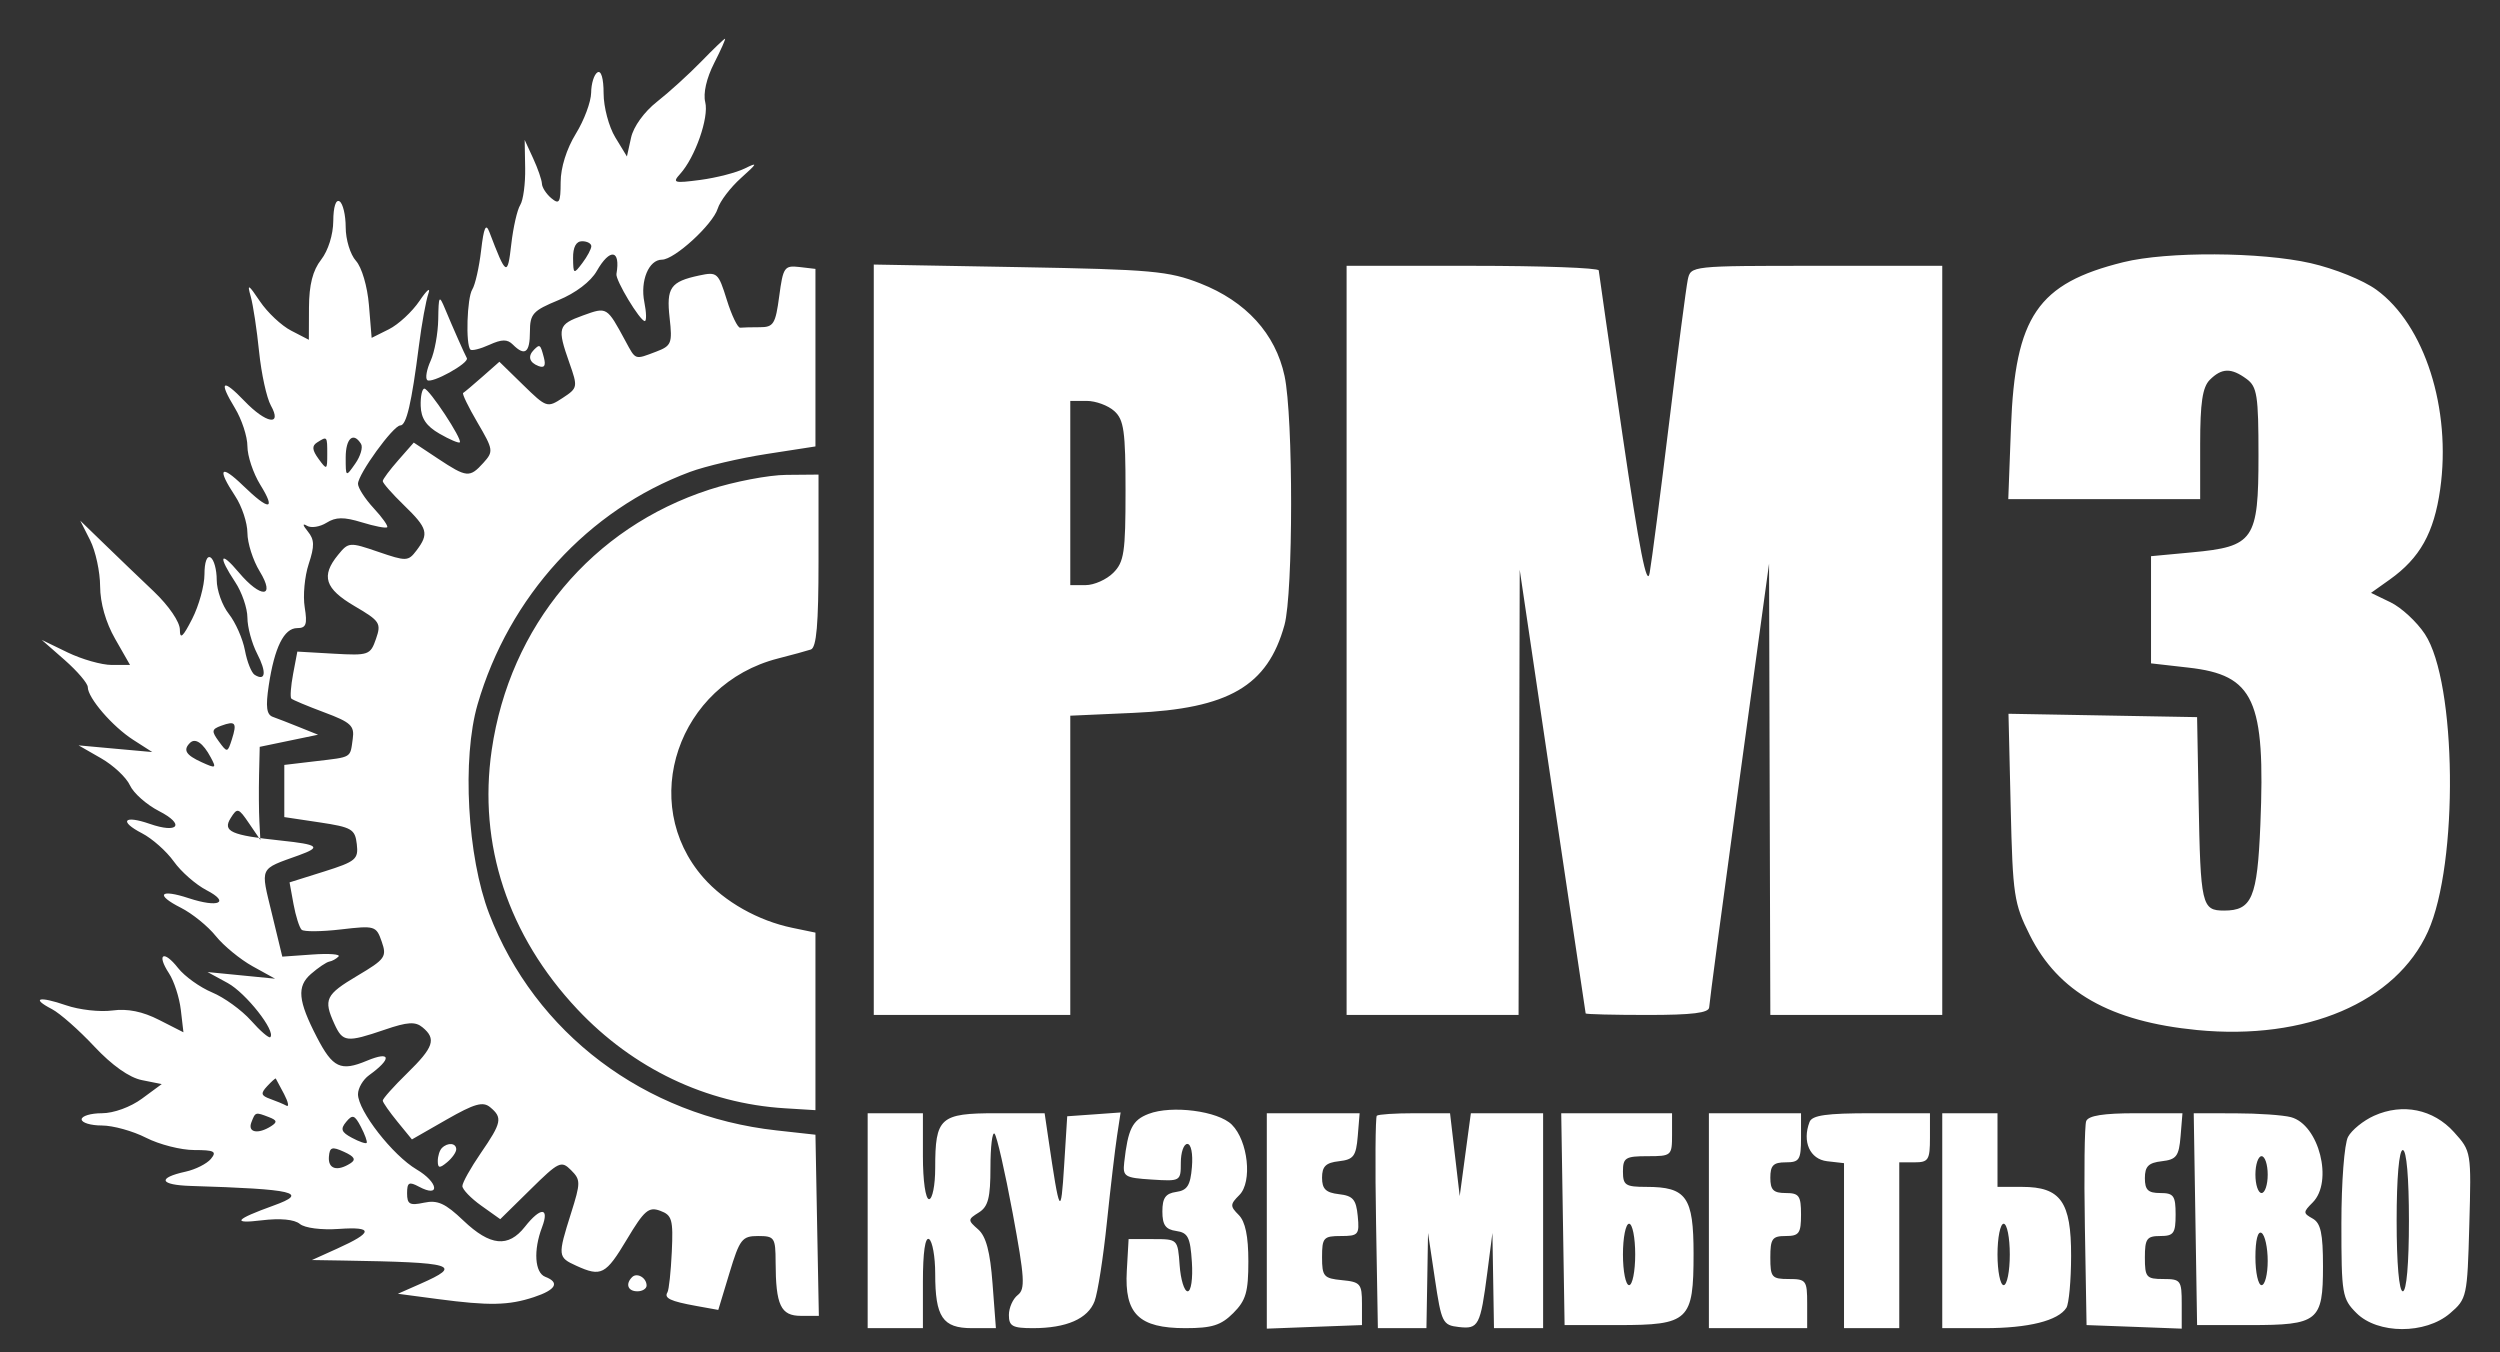 <svg width="61" height="33" viewBox="0 0 61 33" fill="none" xmlns="http://www.w3.org/2000/svg">
<rect x="0" y="0" width="61" height="33" fill="#333333" stroke="none"/>
<path fill-rule="evenodd" clip-rule="evenodd" d="M17.105 1.507C16.806 1.814 16.322 2.254 16.03 2.483C15.718 2.728 15.457 3.09 15.398 3.359L15.297 3.818L15.012 3.35C14.856 3.093 14.728 2.611 14.728 2.278C14.728 1.913 14.668 1.71 14.578 1.766C14.495 1.817 14.426 2.04 14.424 2.262C14.421 2.484 14.253 2.935 14.05 3.264C13.825 3.63 13.68 4.091 13.68 4.444C13.679 4.943 13.647 4.998 13.454 4.838C13.331 4.735 13.226 4.575 13.223 4.482C13.219 4.389 13.123 4.111 13.009 3.864L12.802 3.414L12.814 4.102C12.821 4.481 12.767 4.885 12.694 5.001C12.62 5.117 12.522 5.549 12.475 5.961C12.384 6.757 12.351 6.738 11.941 5.662C11.855 5.436 11.805 5.548 11.739 6.111C11.691 6.523 11.594 6.951 11.524 7.062C11.395 7.266 11.359 8.411 11.478 8.53C11.513 8.565 11.722 8.513 11.941 8.413C12.245 8.275 12.38 8.273 12.514 8.408C12.807 8.7 12.93 8.608 12.93 8.096C12.931 7.658 13.001 7.581 13.625 7.324C14.045 7.151 14.414 6.871 14.561 6.613C14.883 6.047 15.146 6.086 15.041 6.686C15.015 6.836 15.616 7.834 15.733 7.834C15.777 7.834 15.773 7.626 15.722 7.372C15.617 6.85 15.831 6.336 16.151 6.336C16.456 6.336 17.391 5.48 17.512 5.091C17.567 4.91 17.823 4.574 18.081 4.343C18.487 3.979 18.499 3.949 18.174 4.11C17.968 4.212 17.48 4.338 17.089 4.39C16.443 4.475 16.398 4.462 16.596 4.243C16.962 3.839 17.302 2.867 17.208 2.494C17.154 2.278 17.239 1.906 17.425 1.541C17.593 1.212 17.712 0.943 17.69 0.945C17.668 0.946 17.404 1.199 17.105 1.507ZM8.132 5.391C8.13 5.725 8.007 6.116 7.836 6.336C7.631 6.598 7.542 6.948 7.539 7.501L7.536 8.291L7.105 8.068C6.867 7.946 6.525 7.624 6.343 7.353C6.059 6.931 6.027 6.914 6.118 7.235C6.176 7.441 6.268 8.048 6.322 8.583C6.377 9.119 6.506 9.709 6.609 9.894C6.894 10.405 6.494 10.337 5.964 9.784C5.427 9.223 5.328 9.294 5.729 9.952C5.898 10.23 6.037 10.651 6.037 10.888C6.037 11.126 6.178 11.547 6.349 11.825C6.742 12.46 6.572 12.47 5.932 11.85C5.378 11.313 5.29 11.428 5.738 12.104C5.902 12.352 6.036 12.756 6.037 13.003C6.038 13.251 6.172 13.672 6.336 13.94C6.733 14.591 6.368 14.61 5.826 13.966C5.367 13.421 5.314 13.563 5.738 14.202C5.902 14.449 6.036 14.84 6.037 15.071C6.037 15.302 6.144 15.696 6.273 15.947C6.509 16.403 6.483 16.632 6.214 16.466C6.136 16.418 6.028 16.148 5.976 15.867C5.923 15.586 5.747 15.187 5.584 14.98C5.421 14.774 5.288 14.4 5.288 14.15C5.288 13.9 5.221 13.654 5.139 13.603C5.05 13.548 4.989 13.715 4.989 14.012C4.989 14.288 4.854 14.778 4.689 15.101C4.462 15.546 4.389 15.61 4.389 15.364C4.389 15.176 4.12 14.782 3.753 14.432C3.402 14.099 2.855 13.574 2.537 13.265L1.958 12.704L2.2 13.183C2.333 13.447 2.442 13.953 2.443 14.307C2.445 14.712 2.58 15.188 2.809 15.588L3.173 16.225H2.727C2.481 16.225 1.996 16.087 1.649 15.919L1.018 15.613L1.58 16.106C1.889 16.378 2.142 16.675 2.142 16.766C2.142 17.029 2.745 17.728 3.252 18.053L3.715 18.35L2.816 18.269L1.917 18.187L2.465 18.501C2.766 18.673 3.083 18.97 3.17 19.161C3.257 19.352 3.577 19.635 3.881 19.791C4.521 20.119 4.352 20.346 3.65 20.101C3.02 19.882 2.895 20.037 3.465 20.332C3.713 20.46 4.062 20.77 4.24 21.019C4.417 21.269 4.777 21.584 5.038 21.72C5.624 22.024 5.334 22.156 4.605 21.916C3.9 21.683 3.779 21.829 4.413 22.149C4.688 22.288 5.072 22.598 5.264 22.838C5.457 23.078 5.862 23.41 6.163 23.577L6.712 23.88L5.888 23.799L5.064 23.718L5.556 23.986C6.001 24.229 6.737 25.164 6.595 25.307C6.563 25.339 6.351 25.157 6.125 24.902C5.898 24.648 5.471 24.338 5.175 24.215C4.879 24.091 4.506 23.824 4.346 23.621C3.991 23.169 3.812 23.274 4.124 23.75C4.247 23.938 4.377 24.339 4.412 24.64L4.476 25.188L3.882 24.886C3.479 24.68 3.113 24.606 2.742 24.656C2.441 24.697 1.932 24.64 1.612 24.529C0.946 24.3 0.749 24.354 1.268 24.623C1.46 24.723 1.924 25.131 2.299 25.532C2.733 25.995 3.155 26.294 3.463 26.355L3.946 26.452L3.464 26.807C3.186 27.012 2.773 27.163 2.487 27.163C2.215 27.163 1.992 27.23 1.992 27.312C1.992 27.395 2.214 27.462 2.485 27.462C2.756 27.462 3.242 27.597 3.565 27.762C3.889 27.927 4.417 28.061 4.739 28.061C5.231 28.061 5.296 28.096 5.146 28.277C5.048 28.395 4.771 28.535 4.531 28.588C3.829 28.742 3.892 28.914 4.657 28.937C7.198 29.015 7.554 29.099 6.674 29.416C5.733 29.756 5.644 29.866 6.384 29.776C6.838 29.721 7.183 29.753 7.316 29.864C7.437 29.964 7.845 30.016 8.267 29.986C9.119 29.926 9.109 30.069 8.23 30.465L7.611 30.745L8.36 30.757C11.109 30.802 11.309 30.862 10.252 31.328L9.708 31.568L10.682 31.697C11.936 31.863 12.409 31.854 13.027 31.65C13.566 31.472 13.666 31.293 13.304 31.154C13.047 31.055 13.012 30.507 13.226 29.944C13.413 29.451 13.191 29.446 12.807 29.934C12.402 30.448 11.961 30.404 11.309 29.784C10.865 29.36 10.677 29.275 10.345 29.346C9.998 29.42 9.933 29.384 9.933 29.117C9.933 28.85 9.979 28.825 10.224 28.956C10.751 29.238 10.698 28.849 10.166 28.535C9.582 28.191 8.735 27.104 8.735 26.699C8.735 26.551 8.857 26.342 9.006 26.235C9.57 25.828 9.54 25.636 8.952 25.882C8.314 26.149 8.119 26.057 7.732 25.309C7.27 24.416 7.238 24.069 7.588 23.764C7.765 23.61 7.967 23.474 8.035 23.463C8.104 23.451 8.205 23.396 8.26 23.339C8.315 23.283 8.029 23.261 7.624 23.29L6.888 23.342L6.634 22.293C6.354 21.134 6.313 21.222 7.294 20.868C7.849 20.667 7.775 20.607 6.858 20.51C5.636 20.381 5.425 20.287 5.628 19.962C5.791 19.702 5.818 19.709 6.077 20.09L6.353 20.495L6.329 20.046C6.316 19.798 6.313 19.287 6.321 18.91L6.337 18.223L7.049 18.075L7.761 17.927L7.311 17.746C7.064 17.646 6.77 17.532 6.658 17.492C6.504 17.438 6.479 17.249 6.557 16.728C6.697 15.797 6.93 15.326 7.251 15.326C7.47 15.326 7.502 15.236 7.435 14.818C7.389 14.538 7.433 14.063 7.532 13.763C7.678 13.322 7.674 13.168 7.512 12.969C7.382 12.809 7.375 12.76 7.492 12.83C7.592 12.89 7.806 12.856 7.968 12.755C8.195 12.613 8.39 12.611 8.828 12.745C9.139 12.841 9.418 12.895 9.447 12.865C9.476 12.836 9.328 12.626 9.117 12.399C8.907 12.172 8.735 11.905 8.735 11.805C8.735 11.57 9.596 10.381 9.767 10.381C9.917 10.381 10.042 9.844 10.222 8.434C10.29 7.898 10.395 7.325 10.454 7.16C10.512 6.995 10.414 7.077 10.236 7.342C10.057 7.607 9.721 7.918 9.489 8.034L9.068 8.244L9.002 7.442C8.964 6.986 8.827 6.521 8.685 6.364C8.547 6.212 8.435 5.844 8.435 5.546C8.435 5.249 8.367 4.963 8.285 4.913C8.195 4.857 8.134 5.049 8.132 5.391ZM14.428 6.008C14.428 6.074 14.329 6.26 14.208 6.42C13.998 6.698 13.988 6.693 13.983 6.298C13.98 6.03 14.057 5.886 14.203 5.886C14.327 5.886 14.428 5.941 14.428 6.008ZM51.811 6.397C49.719 6.914 49.169 7.72 49.068 10.419L49.002 12.179H51.343H53.684V10.841C53.684 9.825 53.741 9.447 53.919 9.268C54.211 8.977 54.441 8.971 54.816 9.246C55.074 9.434 55.107 9.649 55.107 11.115C55.107 13.176 54.997 13.337 53.49 13.477L52.485 13.571V14.879V16.186L53.4 16.29C55.002 16.471 55.278 17.075 55.153 20.122C55.079 21.908 54.948 22.218 54.268 22.218C53.722 22.218 53.692 22.089 53.646 19.521L53.609 17.498L51.308 17.457L49.007 17.416L49.061 19.704C49.111 21.846 49.141 22.046 49.527 22.817C50.221 24.206 51.493 24.927 53.609 25.133C56.267 25.391 58.462 24.455 59.242 22.73C59.992 21.074 59.946 16.647 59.167 15.471C58.97 15.172 58.593 14.824 58.331 14.697L57.853 14.466L58.31 14.141C59.047 13.616 59.389 13.003 59.54 11.941C59.818 9.978 59.161 7.923 57.983 7.069C57.66 6.835 56.964 6.554 56.38 6.421C55.167 6.145 52.879 6.133 51.811 6.397ZM19.013 7.227C18.923 7.905 18.874 7.984 18.543 7.984C18.34 7.984 18.123 7.989 18.061 7.996C18 8.002 17.852 7.696 17.734 7.316C17.527 6.652 17.5 6.628 17.06 6.722C16.358 6.872 16.256 7.019 16.339 7.759C16.408 8.376 16.384 8.438 16.011 8.58C15.481 8.781 15.517 8.794 15.261 8.321C14.805 7.479 14.814 7.484 14.222 7.698C13.613 7.918 13.591 7.996 13.893 8.854C14.102 9.446 14.098 9.468 13.727 9.711C13.354 9.955 13.334 9.949 12.766 9.394L12.185 8.827L11.771 9.192C11.543 9.393 11.332 9.571 11.301 9.588C11.27 9.605 11.428 9.93 11.651 10.311C12.039 10.973 12.045 11.016 11.796 11.292C11.46 11.663 11.391 11.657 10.685 11.19L10.096 10.799L9.72 11.227C9.513 11.462 9.341 11.692 9.339 11.738C9.336 11.784 9.57 12.05 9.858 12.329C10.437 12.89 10.473 13.021 10.162 13.432C9.96 13.698 9.916 13.7 9.23 13.465C8.527 13.224 8.504 13.226 8.248 13.54C7.827 14.055 7.927 14.364 8.651 14.789C9.272 15.152 9.307 15.207 9.174 15.589C9.037 15.983 8.996 15.998 8.143 15.95L7.255 15.899L7.152 16.444C7.096 16.743 7.076 17.014 7.108 17.045C7.139 17.077 7.501 17.228 7.912 17.382C8.563 17.625 8.653 17.709 8.607 18.029C8.541 18.502 8.599 18.467 7.706 18.573L6.937 18.664V19.3V19.937L7.798 20.066C8.583 20.184 8.664 20.231 8.706 20.597C8.749 20.965 8.682 21.021 7.909 21.265L7.065 21.53L7.162 22.062C7.216 22.354 7.305 22.634 7.36 22.686C7.416 22.737 7.847 22.733 8.318 22.678C9.149 22.581 9.18 22.59 9.314 22.976C9.443 23.345 9.4 23.405 8.722 23.807C7.943 24.27 7.887 24.386 8.159 24.983C8.364 25.431 8.455 25.442 9.386 25.125C9.946 24.933 10.136 24.922 10.311 25.068C10.652 25.35 10.583 25.554 9.933 26.189C9.604 26.51 9.336 26.811 9.339 26.856C9.342 26.901 9.504 27.132 9.698 27.37L10.051 27.802L10.896 27.318C11.58 26.927 11.784 26.87 11.961 27.017C12.267 27.271 12.242 27.393 11.731 28.136C11.484 28.496 11.282 28.857 11.282 28.94C11.282 29.022 11.49 29.238 11.744 29.419L12.206 29.748L12.943 29.023C13.634 28.342 13.695 28.313 13.932 28.55C14.17 28.788 14.17 28.853 13.932 29.607C13.605 30.644 13.609 30.678 14.061 30.884C14.67 31.162 14.78 31.104 15.296 30.241C15.72 29.532 15.829 29.439 16.109 29.543C16.398 29.649 16.428 29.758 16.392 30.544C16.369 31.03 16.322 31.474 16.286 31.532C16.197 31.675 16.357 31.751 16.988 31.865L17.526 31.962L17.799 31.06C18.049 30.234 18.107 30.159 18.497 30.159C18.898 30.159 18.923 30.197 18.925 30.796C18.928 31.85 19.05 32.107 19.544 32.107H19.98L19.938 29.897L19.897 27.687L18.947 27.582C15.726 27.227 13.056 25.212 11.935 22.293C11.402 20.904 11.27 18.506 11.653 17.187C12.418 14.555 14.351 12.439 16.835 11.515C17.212 11.375 18.055 11.178 18.708 11.077L19.897 10.893V8.727V6.561L19.505 6.515C19.139 6.473 19.107 6.52 19.013 7.227ZM21.32 15.61V24.765H23.718H26.115V21.114V17.463L27.663 17.394C29.982 17.291 30.929 16.739 31.341 15.251C31.556 14.474 31.558 10.174 31.343 9.173C31.122 8.142 30.402 7.352 29.287 6.915C28.515 6.613 28.112 6.576 24.879 6.518L21.32 6.455V15.61ZM32.857 15.626V24.765H34.955H37.053L37.067 19.334L37.081 13.902L37.88 19.296C38.32 22.263 38.685 24.707 38.69 24.728C38.696 24.748 39.375 24.765 40.199 24.765C41.295 24.765 41.699 24.715 41.704 24.578C41.707 24.475 42.037 21.997 42.437 19.072L43.165 13.753L43.18 19.259L43.196 24.765H45.293H47.391V15.626V6.486H44.322C41.261 6.486 41.254 6.486 41.182 6.823C41.143 7.008 40.938 8.576 40.728 10.306C40.517 12.037 40.303 13.689 40.252 13.977C40.185 14.357 40.002 13.428 39.588 10.606C39.275 8.464 39.014 6.66 39.009 6.598C39.004 6.536 37.618 6.486 35.929 6.486H32.857V15.626ZM10.693 7.79C10.687 8.136 10.604 8.591 10.508 8.802C10.412 9.012 10.374 9.224 10.423 9.273C10.524 9.374 11.457 8.858 11.391 8.738C11.332 8.63 11.05 7.994 10.859 7.535C10.715 7.189 10.702 7.21 10.693 7.79ZM13.03 8.533C12.871 8.692 12.913 8.844 13.138 8.931C13.283 8.987 13.323 8.924 13.27 8.722C13.186 8.401 13.172 8.391 13.03 8.533ZM10.265 9.904C10.274 10.209 10.402 10.398 10.725 10.583C10.971 10.725 11.193 10.819 11.219 10.794C11.289 10.724 10.473 9.485 10.355 9.483C10.299 9.483 10.258 9.672 10.265 9.904ZM27.189 10.03C27.424 10.242 27.463 10.521 27.463 11.978C27.463 13.478 27.428 13.713 27.164 13.977C26.999 14.142 26.695 14.277 26.489 14.277H26.115V12.03V9.782H26.515C26.735 9.782 27.039 9.894 27.189 10.03ZM7.985 11.084C7.985 11.469 7.975 11.474 7.773 11.197C7.616 10.982 7.606 10.879 7.736 10.797C7.985 10.639 7.985 10.639 7.985 11.084ZM8.809 10.831C8.86 10.913 8.797 11.13 8.668 11.313C8.436 11.645 8.435 11.644 8.435 11.164C8.435 10.694 8.622 10.528 8.809 10.831ZM17.314 11.945C14.447 12.873 12.439 15.274 11.998 18.299C11.662 20.606 12.396 22.827 14.088 24.627C15.446 26.071 17.234 26.924 19.148 27.042L19.897 27.088V24.922V22.756L19.333 22.639C18.499 22.466 17.68 22.004 17.164 21.416C15.558 19.586 16.543 16.691 18.983 16.067C19.321 15.981 19.682 15.882 19.785 15.848C19.923 15.801 19.972 15.231 19.972 13.682V11.58L19.185 11.587C18.753 11.59 17.91 11.752 17.314 11.945ZM5.658 18.04C5.553 18.369 5.544 18.37 5.34 18.091C5.156 17.84 5.163 17.793 5.397 17.708C5.746 17.581 5.787 17.633 5.658 18.04ZM5.142 18.48C5.286 18.748 5.269 18.757 4.918 18.597C4.534 18.422 4.461 18.3 4.635 18.127C4.765 17.997 4.955 18.129 5.142 18.48ZM6.931 26.694C7.033 26.889 7.059 27.017 6.989 26.979C6.919 26.94 6.74 26.866 6.592 26.813C6.368 26.733 6.355 26.68 6.517 26.505C6.624 26.389 6.72 26.304 6.729 26.316C6.738 26.328 6.829 26.498 6.931 26.694ZM28.025 27.179C27.629 27.331 27.523 27.543 27.431 28.361C27.392 28.709 27.44 28.739 28.1 28.781C28.804 28.826 28.812 28.822 28.812 28.369C28.812 28.118 28.883 27.912 28.971 27.912C29.063 27.912 29.11 28.148 29.083 28.474C29.046 28.925 28.97 29.045 28.7 29.083C28.44 29.12 28.362 29.229 28.362 29.56C28.362 29.89 28.44 29.999 28.7 30.036C28.987 30.077 29.043 30.189 29.082 30.796C29.108 31.2 29.063 31.508 28.979 31.508C28.896 31.508 28.808 31.221 28.783 30.871C28.737 30.235 28.736 30.234 28.138 30.234H27.538L27.494 31.008C27.433 32.059 27.788 32.407 28.922 32.407C29.574 32.407 29.793 32.338 30.092 32.039C30.401 31.73 30.46 31.526 30.46 30.776C30.46 30.162 30.386 29.807 30.225 29.645C30.011 29.431 30.012 29.387 30.241 29.158C30.561 28.839 30.454 27.838 30.057 27.442C29.723 27.108 28.591 26.961 28.025 27.179ZM57.928 27.224C57.667 27.341 57.38 27.574 57.292 27.74C57.202 27.908 57.13 28.845 57.13 29.856C57.13 31.583 57.148 31.689 57.498 32.039C58.016 32.557 59.181 32.561 59.781 32.045C60.192 31.692 60.203 31.643 60.251 29.889C60.301 28.098 60.3 28.092 59.877 27.623C59.373 27.064 58.624 26.911 57.928 27.224ZM6.562 27.258C6.761 27.335 6.771 27.38 6.612 27.481C6.294 27.682 6.039 27.633 6.133 27.387C6.232 27.13 6.229 27.13 6.562 27.258ZM8.947 27.886C8.927 27.914 8.765 27.858 8.588 27.763C8.327 27.624 8.3 27.55 8.447 27.373C8.602 27.186 8.654 27.204 8.806 27.495C8.904 27.683 8.967 27.859 8.947 27.886ZM21.171 29.785V32.407H21.845H22.519V31.274C22.519 30.557 22.574 30.175 22.669 30.234C22.751 30.285 22.819 30.664 22.819 31.077C22.819 32.137 23 32.407 23.714 32.407H24.3L24.218 31.32C24.159 30.539 24.061 30.168 23.868 29.998C23.61 29.772 23.611 29.755 23.883 29.585C24.112 29.442 24.167 29.228 24.167 28.485C24.167 27.977 24.212 27.607 24.267 27.662C24.323 27.717 24.521 28.588 24.709 29.598C25.003 31.185 25.02 31.455 24.833 31.599C24.714 31.691 24.617 31.91 24.617 32.086C24.617 32.359 24.704 32.407 25.206 32.407C26.022 32.407 26.545 32.178 26.708 31.749C26.784 31.549 26.919 30.689 27.007 29.836C27.096 28.984 27.208 28.029 27.256 27.715L27.343 27.144L26.692 27.191L26.04 27.237L25.965 28.436C25.885 29.712 25.857 29.663 25.577 27.762L25.489 27.163H24.309C22.934 27.163 22.819 27.266 22.819 28.501C22.819 28.919 22.751 29.26 22.669 29.26C22.583 29.26 22.519 28.811 22.519 28.211V27.163H21.845H21.171V29.785ZM30.91 29.791V32.419L32.071 32.375L33.232 32.332V31.807C33.232 31.325 33.193 31.279 32.745 31.236C32.299 31.193 32.258 31.145 32.258 30.674C32.258 30.199 32.294 30.159 32.717 30.159C33.145 30.159 33.173 30.126 33.129 29.672C33.09 29.266 33.013 29.177 32.67 29.138C32.35 29.101 32.258 29.011 32.258 28.736C32.258 28.46 32.35 28.37 32.67 28.334C33.028 28.293 33.088 28.212 33.129 27.724L33.175 27.163H32.042H30.91V29.791ZM33.594 27.224C33.56 27.259 33.551 28.439 33.576 29.847L33.62 32.407H34.213H34.805L34.825 31.245L34.844 30.084L35.012 31.208C35.171 32.275 35.201 32.334 35.593 32.379C36.077 32.435 36.122 32.349 36.291 31.046L36.415 30.084L36.434 31.245L36.453 32.407H37.053H37.652V29.785V27.163H36.77H35.889L35.753 28.174L35.617 29.185L35.499 28.174L35.381 27.163H34.519C34.044 27.163 33.628 27.19 33.594 27.224ZM38.135 29.747L38.176 32.332H39.483C41.21 32.332 41.323 32.225 41.323 30.591C41.323 29.205 41.15 28.96 40.17 28.96C39.662 28.96 39.6 28.92 39.6 28.586C39.6 28.249 39.66 28.211 40.199 28.211C40.784 28.211 40.798 28.199 40.798 27.687V27.163H39.446H38.094L38.135 29.747ZM41.697 29.785V32.407H42.896H44.095V31.807C44.095 31.241 44.07 31.208 43.645 31.208C43.231 31.208 43.196 31.166 43.196 30.683C43.196 30.224 43.242 30.159 43.57 30.159C43.898 30.159 43.945 30.094 43.945 29.635C43.945 29.175 43.898 29.11 43.57 29.11C43.271 29.11 43.196 29.035 43.196 28.736C43.196 28.436 43.271 28.361 43.57 28.361C43.907 28.361 43.945 28.301 43.945 27.762V27.163H42.821H41.697V29.785ZM44.153 27.376C43.969 27.856 44.161 28.285 44.582 28.334L44.994 28.381V30.394V32.407H45.668H46.342V30.384V28.361H46.717C47.054 28.361 47.091 28.301 47.091 27.762V27.163H45.663C44.564 27.163 44.216 27.212 44.153 27.376ZM47.391 29.785V32.407H48.43C49.494 32.407 50.219 32.226 50.42 31.91C50.482 31.812 50.534 31.244 50.535 30.646C50.538 29.323 50.281 28.96 49.339 28.96H48.739V28.061V27.163H48.065H47.391V29.785ZM50.903 27.356C50.863 27.462 50.848 28.625 50.871 29.94L50.912 32.332L52.073 32.375L53.234 32.419V31.814C53.234 31.241 53.21 31.208 52.785 31.208C52.371 31.208 52.335 31.166 52.335 30.683C52.335 30.224 52.382 30.159 52.71 30.159C53.038 30.159 53.085 30.094 53.085 29.635C53.085 29.175 53.038 29.11 52.71 29.11C52.413 29.11 52.335 29.035 52.335 28.746C52.335 28.459 52.424 28.371 52.748 28.334C53.105 28.293 53.166 28.212 53.206 27.724L53.252 27.163H52.115C51.324 27.163 50.955 27.221 50.903 27.356ZM53.568 29.747L53.609 32.332H54.897C56.566 32.332 56.681 32.239 56.681 30.897C56.681 30.095 56.626 29.844 56.429 29.733C56.193 29.601 56.193 29.577 56.429 29.341C56.937 28.832 56.584 27.442 55.9 27.259C55.711 27.208 55.1 27.166 54.542 27.165L53.527 27.163L53.568 29.747ZM8.551 28.385C8.227 28.591 8.003 28.524 8.025 28.228C8.043 27.989 8.099 27.97 8.395 28.105C8.65 28.221 8.692 28.296 8.551 28.385ZM10.782 28.012C10.727 28.066 10.682 28.209 10.682 28.329C10.682 28.506 10.725 28.512 10.907 28.361C11.031 28.259 11.132 28.115 11.132 28.043C11.132 27.888 10.924 27.869 10.782 28.012ZM58.778 29.785C58.778 30.833 58.72 31.508 58.628 31.508C58.537 31.508 58.478 30.833 58.478 29.785C58.478 28.736 58.537 28.061 58.628 28.061C58.72 28.061 58.778 28.736 58.778 29.785ZM55.332 28.661C55.332 28.908 55.265 29.11 55.182 29.11C55.1 29.11 55.032 28.908 55.032 28.661C55.032 28.414 55.1 28.211 55.182 28.211C55.265 28.211 55.332 28.414 55.332 28.661ZM39.899 30.609C39.899 31.021 39.832 31.358 39.75 31.358C39.667 31.358 39.6 31.021 39.6 30.609C39.6 30.197 39.667 29.859 39.75 29.859C39.832 29.859 39.899 30.197 39.899 30.609ZM49.039 30.609C49.039 31.021 48.972 31.358 48.889 31.358C48.807 31.358 48.739 31.021 48.739 30.609C48.739 30.197 48.807 29.859 48.889 29.859C48.972 29.859 49.039 30.197 49.039 30.609ZM55.332 30.767C55.332 31.092 55.265 31.358 55.182 31.358C55.1 31.358 55.032 31.05 55.032 30.675C55.032 30.257 55.091 30.028 55.182 30.084C55.265 30.135 55.332 30.442 55.332 30.767ZM15.423 31.162C15.254 31.331 15.32 31.508 15.552 31.508C15.675 31.508 15.777 31.444 15.777 31.367C15.777 31.178 15.543 31.042 15.423 31.162Z" fill="white"/>
</svg>
